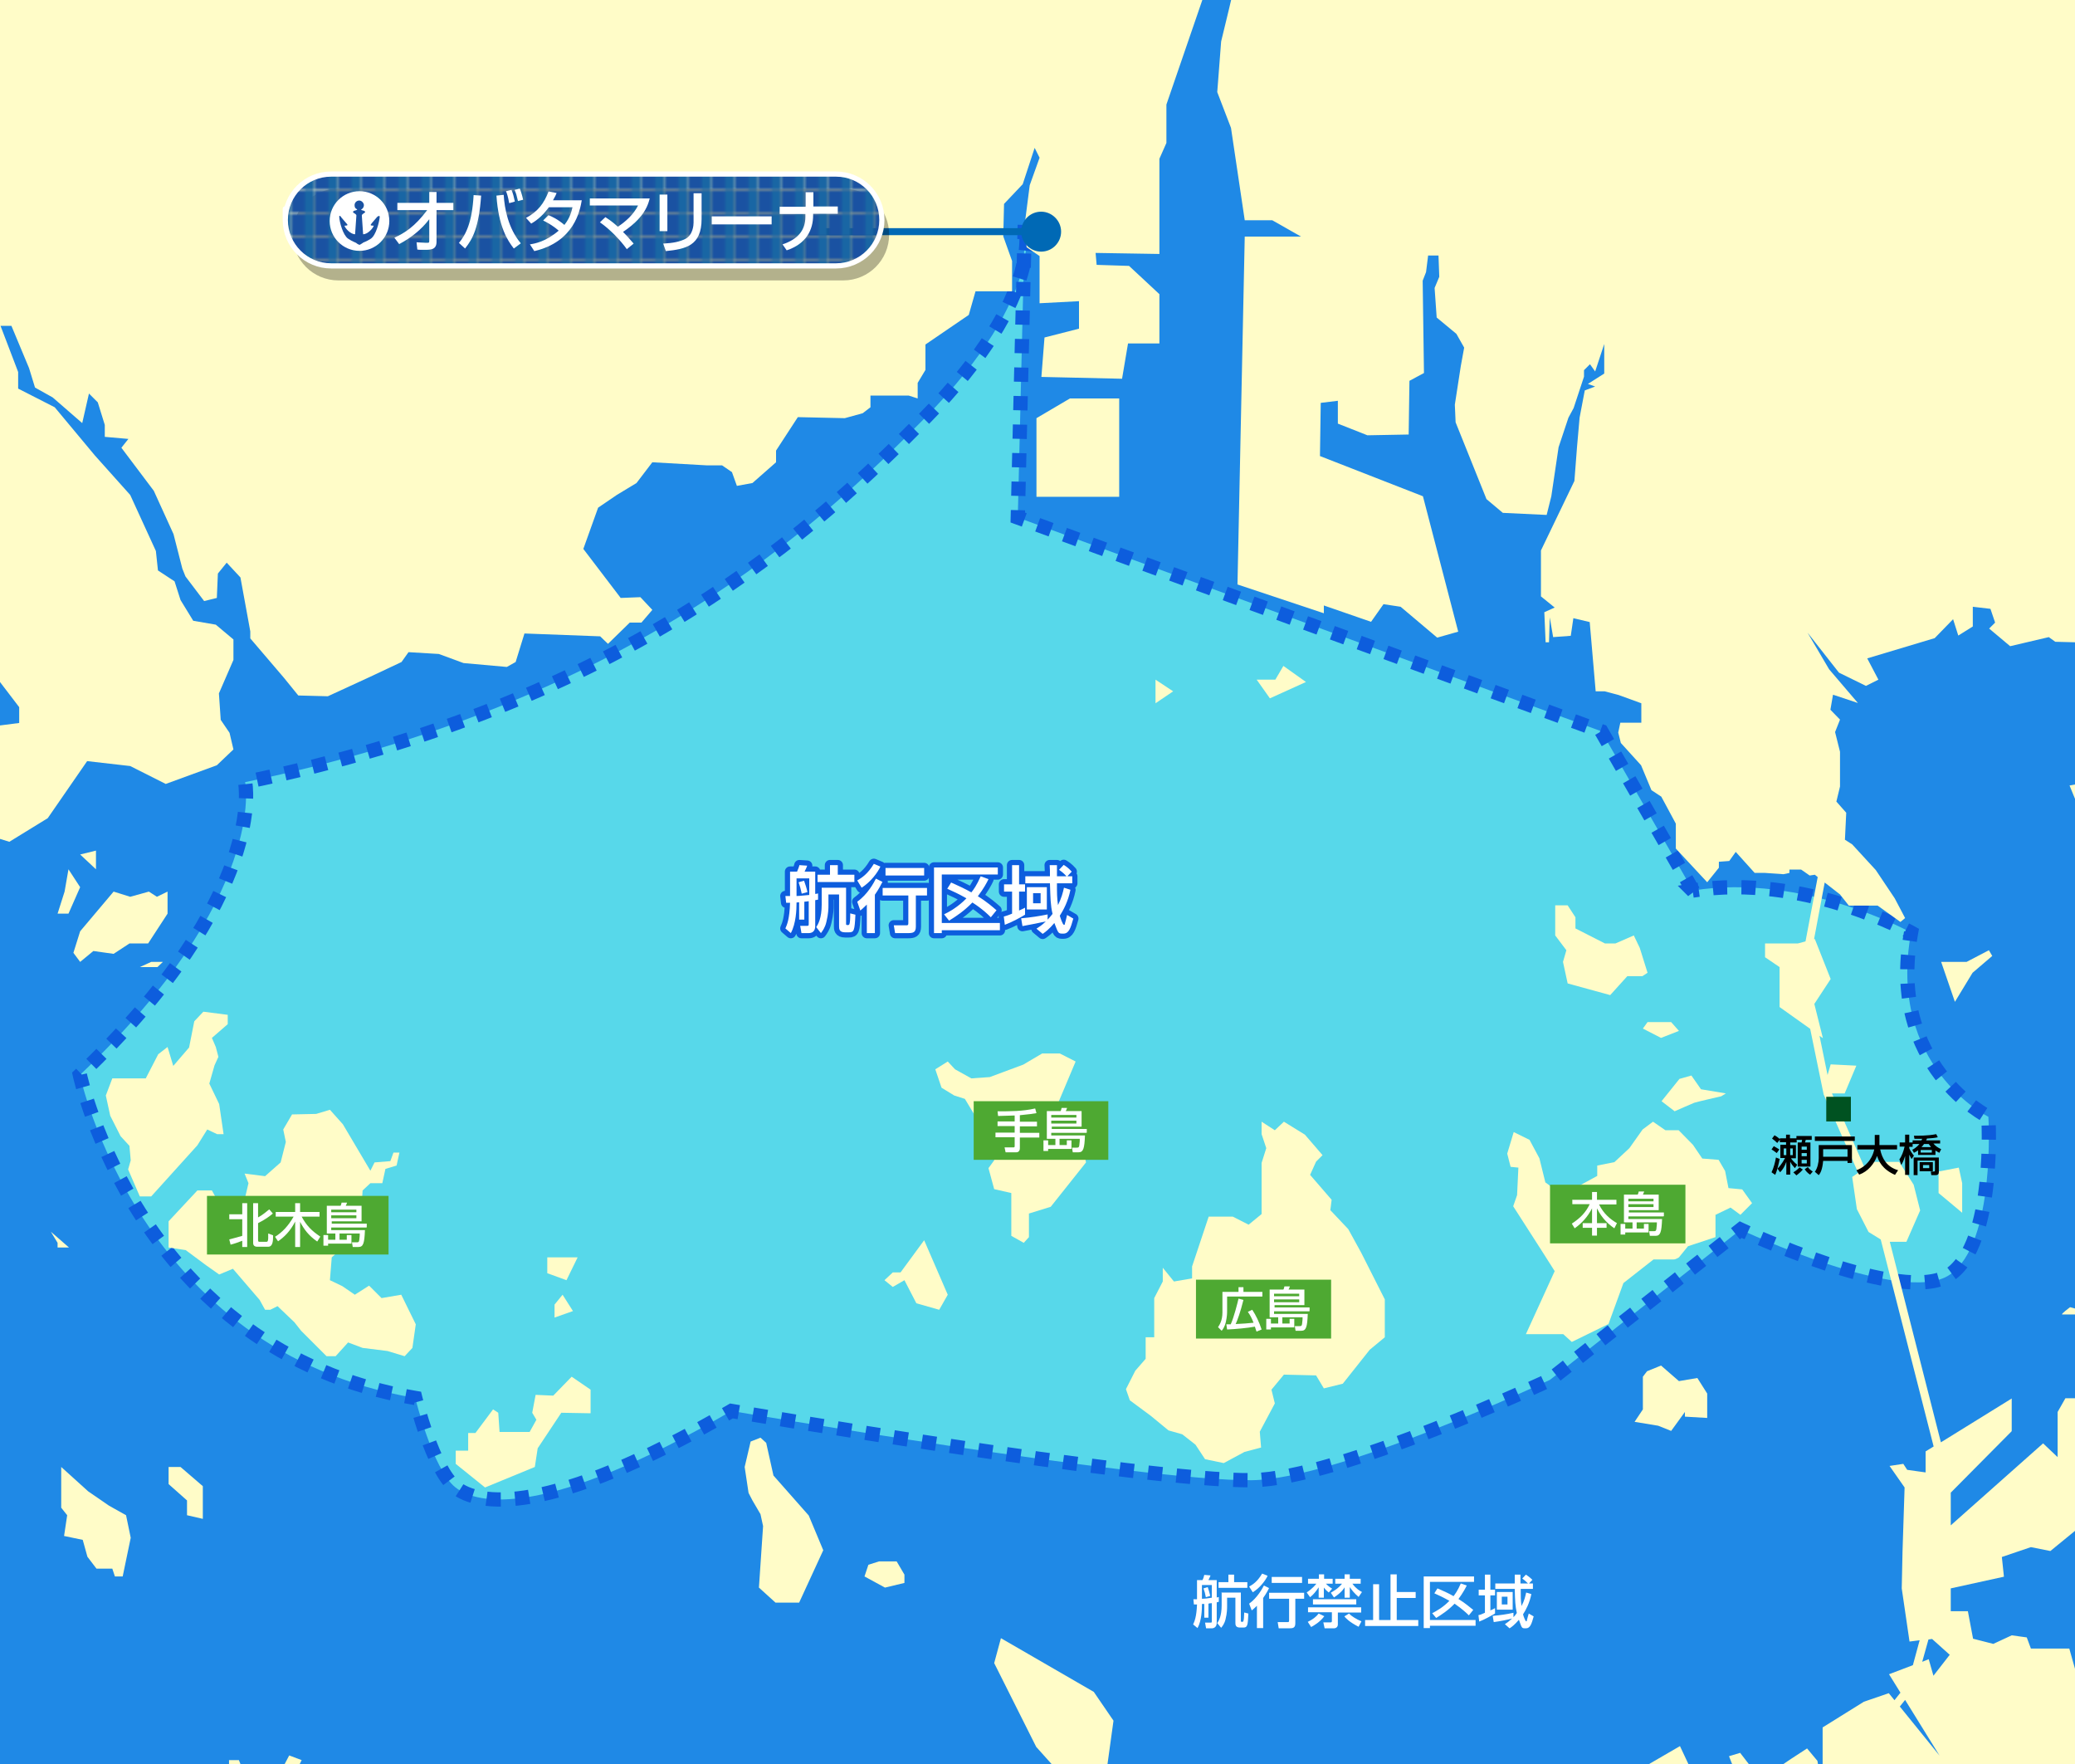 <?xml version="1.0" encoding="UTF-8"?>
<svg xmlns="http://www.w3.org/2000/svg" width="800" height="680" version="1.1" xmlns:xlink="http://www.w3.org/1999/xlink" viewBox="0 0 800 680">
  <defs>
    <style>
      .cls-1 {
        fill: #005221;
      }

      .cls-2 {
        fill: #57d8ea;
        stroke-dasharray: 5.5;
        stroke-width: 5.5px;
      }

      .cls-2, .cls-3 {
        stroke: #0d5ddd;
      }

      .cls-4 {
        fill: #fff;
      }

      .cls-5 {
        fill: #1966a4;
      }

      .cls-6, .cls-7, .cls-3, .cls-8 {
        fill: none;
      }

      .cls-9 {
        isolation: isolate;
      }

      .cls-7 {
        stroke: #fff;
        stroke-width: 2px;
      }

      .cls-7, .cls-3 {
        stroke-linejoin: round;
      }

      .cls-3 {
        stroke-width: 4px;
      }

      .cls-10 {
        fill: #4ea932;
      }

      .cls-11 {
        fill: url(#_新規パターンスウォッチ_1);
      }

      .cls-12 {
        fill: #1f89e6;
      }

      .cls-13 {
        fill: #0069b5;
      }

      .cls-14 {
        fill: #1a52a2;
      }

      .cls-15 {
        mix-blend-mode: multiply;
        opacity: .3;
      }

      .cls-8 {
        stroke: #0069b5;
        stroke-width: 2.7px;
      }

      .cls-16 {
        fill: #fffcc8;
      }

      .cls-17 {
        clip-path: url(#clippath);
      }
    </style>
    <clipPath id="clippath">
      <rect class="cls-6" width="800" height="680"/>
    </clipPath>
    <pattern id="_新規パターンスウォッチ_1" data-name="新規パターンスウォッチ 1" x="0" y="0" width="8.5" height="8.5" patternTransform="translate(166.7 244.7)" patternUnits="userSpaceOnUse" viewBox="0 0 8.5 8.5">
      <g>
        <rect class="cls-6" width="8.5" height="8.5"/>
        <rect class="cls-14" x="0" width="8.5" height="8.5"/>
        <rect class="cls-5" x="4.8" width="3.8" height="8.5"/>
      </g>
    </pattern>
  </defs>
  <!-- Generator: Adobe Illustrator 28.7.9, SVG Export Plug-In . SVG Version: 1.2.0 Build 218)  -->
  <g class="cls-9">
    <g id="size">
      <g class="cls-17">
        <rect class="cls-12" x="-174.8" width="1099.3" height="722.4"/>
        <path class="cls-2" d="M652.8,343.5l-35.4-61.6-225-82.4,2.7-113.3s9,26.7-38.6,75c-40.7,41.4-114.3,109.9-262,140.3,0,0,9.1,43.7-63.7,112.9,0,0,22.5,106.6,129.3,124.5,0,0,6.7,27.4,15.4,34.4s35.4,12.1,106.5-29.4c0,0,158.8,27.2,200.7,26.7,33.6-.4,114.9-38.7,114.9-38.7l73.5-57.9s62.7,29.6,80.6,17.4,14.9-60.9,14.9-60.9c0,0-39.2-19.5-29.8-71,0,0-41.2-23.1-84.2-16.2Z"/>
        <g>
          <path class="cls-4" d="M464.3,618.3c-.1,0-.8,0-.9,0,0,2.2-.1,6.4-1.7,9.3l-1.7-1.4c.5-1.1,1.3-2.8,1.5-7.7-.3,0-.8,0-1.2,0l-.2-2c.9,0,1.1,0,1.4,0v-7.4h2.1c.3-.5.6-1.5.7-2l2.4.2c-.2.5-.3.9-.8,1.8h3.2v6.7c.2,0,.6-.1.8-.2v1.9c-.3,0-.6.1-.8.2v7.9c0,1.6-1.1,2.1-1.9,2.1h-2.2l-.4-2.2h2c.6,0,.6,0,.6-.6v-6.9c-.7,0-1,.1-1.3.2v5.4h-1.6v-5.3ZM467.2,611h-3.8v5.3c1,0,2.6-.2,3.8-.4v-5ZM465.6,611.7c.4,1.1.7,2.3,1,3.5l-1.7.5c-.3-1.5-.4-2-.9-3.4l1.7-.5ZM470.9,613.9h7.5v10.9c0,.2,0,.4.4.4s.5,0,.6-.4c.2-.5.2-1.4.3-3.2l1.6.4c-.2,4.8-.4,5.4-2,5.4h-1.2c-1.8,0-1.8-1.1-1.8-1.9v-9.6h-3.2v3.3c0,.8,0,2.6-.6,5-.4,1.7-1.2,2.7-1.7,3.3l-1.5-1.8c.6-.9,1.7-2.7,1.7-6.9v-5.1ZM473.5,607h2.3v2.9h5.1v2.2h-11.1v-2.2h3.8v-2.9Z"/>
          <path class="cls-4" d="M488.7,607.5c-.8,1.7-2.9,4.6-5.7,6.3l-1.4-2.2c1.3-.7,3.2-1.9,5-5l2,.8ZM489.3,612.1c-.4.9-1.1,2.2-2.3,3.9v11.6h-2.4v-8.6c-.9.9-1.4,1.3-2,1.8l-1-2.6c3.2-2.3,5.1-5.9,5.7-7l2,1ZM502.8,614v2.3h-3.4v9.4c0,1.8-.8,2-2.4,2h-4l-.4-2.4h3.7c.5,0,.7,0,.7-.6v-8.4h-7.7v-2.3h13.5ZM502,607.9v2.3h-11.7v-2.3h11.7Z"/>
          <path class="cls-4" d="M503.9,613.8c2.2-1.5,3.3-2.9,3.6-3.3h-3.2v-1.9h4.2v-1.7h2v1.7h3.3v1.9h-2.6c1.1,1.1,1.7,1.5,2.4,1.9l-1.3,1.5c-.4-.3-1.1-.9-1.9-1.9v3.9h-2v-4c-1,1.5-2,2.8-3.3,3.8l-1.3-1.8ZM524.8,619.7v1.9h-9v4.6c0,1-.7,1.5-1.6,1.5h-3.5l-.5-2.3h2.8c.2,0,.5,0,.5-.5v-3.4h-9.2v-1.9h20.5ZM510.6,623c-1.7,2.3-4,3.6-5.1,4.2l-1.3-2c1.9-.9,3.2-1.9,4.2-3.2l2.1,1ZM522.9,616.5v2h-16.7v-2h16.7ZM513.2,613.9c.8-.5,2.6-1.4,4.2-3.4h-2.6v-1.9h3.6v-1.7h2v1.7h4.2v1.9h-3.2c1.5,2,2.8,2.7,3.7,3.2l-1.3,1.9c-1.8-1.5-2.8-2.9-3.4-3.8v4.1h-2v-4c-.3.6-1.5,2.2-4.1,3.9l-1.2-1.8ZM523.8,627.1c-3.7-1.9-4.9-3.3-5.5-4l1.8-1.1c.8.9,2.8,2.2,4.8,3l-1.1,2.1Z"/>
          <path class="cls-4" d="M538.5,607v6.7h7.3v2.3h-7.3v8.5h8.3v2.3h-20.5v-2.3h3.1v-13.8h2.3v13.8h4.4v-17.6h2.4Z"/>
          <path class="cls-4" d="M548.9,607.7h19.4v2.1h-17v14.7h17.6v2.2h-17.6v.9h-2.4v-19.9ZM552.1,621.9c1.6-.8,4.3-2.3,6.7-4.8-2.3-1.3-4.2-2.2-5.8-2.9l1.2-1.9c1.8.8,4.2,1.8,6.2,3,.6-.8,1.6-2.1,2.8-4.9l2.3.8c-.5,1-1.5,2.9-3.2,5.2,2.8,1.7,4.5,3.3,5.7,4.2l-1.7,2.1c-1-1-2.5-2.4-5.5-4.5-2.5,2.6-5,4.2-7.1,5.5l-1.5-1.8Z"/>
          <path class="cls-4" d="M570.1,622.6c.5-.1.9-.2,2.4-.9v-6.7h-2.4v-2.2h2.4v-5.8h2.1v5.8h1.8v2.2h-1.8v5.8c1.1-.5,1.2-.5,1.8-.9v2.1c-1.2.7-4,2.3-6.1,3.1l-.3-2.5ZM583.5,623.4c.3-.3.7-.7,1.3-1.6-.6-2.7-.7-4.7-.8-9.3h-7.5v-2.1h7.5c0-1.1,0-2.8,0-3.4h2.2c0,.2,0,2.2,0,3.4h2.9c-1.1-1.1-1.8-1.6-2.2-1.9l1.4-1.5c.4.3,1.3.8,2.5,2l-1.3,1.4h1.5v2.1h-4.7c0,3.1,0,4.3.3,6.6,1.1-2,1.5-3.8,1.8-5.2l2,.6c-.7,3.5-2.1,6.1-3.2,7.8.1.6.9,2.7,1.2,2.7s.3-.3.3-.5c.1-.3.5-2,.7-2.5l1.9,1.1c-.8,2.8-1.3,4.6-3,4.6s-1.5,0-2.7-3.3c-1.6,1.9-2.8,2.8-3.6,3.3l-1.8-1.6c.8-.5,1.6-1.1,2.8-2.2-1.3.4-4.8,1.1-7.1,1.4l-.4-2.4c3.2-.3,5.3-.6,8-1.2v1.6ZM583.2,613.7v6.8h-6.1v-6.8h6.1ZM579,615.5v3h2.2v-3h-2.2Z"/>
        </g>
        <g>
          <g>
            <path class="cls-3" d="M308.3,347.8c-.2,0-1,.1-1.2.1,0,2.8-.2,8.1-2.2,11.8l-2.1-1.8c.6-1.4,1.6-3.5,1.8-9.9-.3,0-1,0-1.5,0l-.3-2.6c1.2,0,1.3,0,1.8,0v-9.4h2.7c.3-.7.8-1.9.9-2.5l3,.2c-.2.6-.4,1.1-1,2.3h4.1v8.6c.3,0,.8-.1,1.1-.2v2.4c-.3,0-.8.2-1.1.2v10c0,2.1-1.3,2.7-2.5,2.7h-2.8l-.5-2.8h2.5c.7,0,.8,0,.8-.8v-8.7c-.9.1-1.3.2-1.7.2v6.9h-2v-6.7ZM312,338.6h-4.9v6.8c1.3,0,3.3-.3,4.9-.4v-6.4ZM310,339.5c.5,1.4,1,2.9,1.3,4.4l-2.2.6c-.4-1.9-.6-2.5-1.2-4.4l2.1-.6ZM316.7,342.2h9.5v13.9c0,.3,0,.5.5.5s.6,0,.8-.4c.2-.6.3-1.7.3-4.1l2,.5c-.3,6.1-.5,6.8-2.5,6.8h-1.5c-2.3,0-2.3-1.4-2.3-2.4v-12.2h-4.1v4.2c0,1,0,3.2-.8,6.4-.5,2.2-1.5,3.5-2.1,4.3l-1.8-2.3c.7-1.1,2.1-3.4,2.1-8.7v-6.5ZM320.1,333.5h2.9v3.7h6.4v2.8h-14.2v-2.8h4.8v-3.7Z"/>
            <path class="cls-3" d="M339.4,334.1c-1,2.2-3.6,5.8-7.2,8.1l-1.7-2.8c1.7-1,4-2.4,6.4-6.4l2.6,1.1ZM340.2,340c-.6,1.1-1.4,2.8-2.9,4.9v14.8h-3.1v-11c-1.1,1.1-1.8,1.7-2.5,2.3l-1.2-3.4c4.1-2.9,6.5-7.5,7.2-8.9l2.6,1.3ZM357.4,342.3v2.9h-4.3v12c0,2.2-1,2.5-3,2.5h-5l-.5-3h4.7c.6,0,.9,0,.9-.8v-10.7h-9.9v-2.9h17.2ZM356.3,334.6v2.9h-14.9v-2.9h14.9Z"/>
            <path class="cls-3" d="M360.1,334.4h24.6v2.7h-21.6v18.7h22.4v2.8h-22.4v1.1h-3v-25.3ZM364.1,352.4c2.1-1,5.4-2.9,8.5-6.1-2.9-1.7-5.4-2.8-7.4-3.7l1.5-2.4c2.3,1,5.3,2.4,7.8,3.8.8-1,2-2.6,3.6-6.2l3,1.1c-.6,1.3-1.9,3.7-4.1,6.6,3.6,2.2,5.8,4.2,7.2,5.4l-2.2,2.7c-1.3-1.3-3.1-3.1-7.1-5.7-3.2,3.3-6.4,5.4-9,7l-1.9-2.4Z"/>
            <path class="cls-3" d="M387.1,353.3c.6-.2,1.2-.3,3.1-1.1v-8.5h-3.1v-2.8h3.1v-7.4h2.7v7.4h2.3v2.8h-2.3v7.3c1.4-.6,1.5-.7,2.3-1.1v2.7c-1.6,1-5.1,2.9-7.8,3.9l-.4-3.2ZM404.1,354.3c.4-.4.8-.9,1.7-2-.8-3.4-.8-6-1-11.8h-9.5v-2.7h9.5c0-1.4,0-3.5-.1-4.3h2.8c0,.3,0,2.8,0,4.3h3.7c-1.4-1.5-2.2-2-2.9-2.5l1.8-1.9c.6.4,1.7,1,3.1,2.6l-1.7,1.8h1.9v2.7h-5.9c0,3.9,0,5.5.4,8.4,1.3-2.6,1.9-4.8,2.3-6.7l2.5.8c-.9,4.5-2.7,7.8-4.1,10,.2.7,1.1,3.5,1.6,3.5s.3-.4.4-.6c.1-.4.7-2.5.8-3.2l2.4,1.4c-1,3.6-1.7,5.8-3.8,5.8s-1.9,0-3.5-4.1c-2,2.4-3.5,3.5-4.5,4.2l-2.4-2c1-.7,2.1-1.3,3.6-2.8-1.7.4-6.2,1.3-9,1.8l-.5-3c4.1-.4,6.7-.8,10.2-1.5v2ZM403.6,342v8.6h-7.7v-8.6h7.7ZM398.3,344.3v3.9h2.9v-3.9h-2.9Z"/>
          </g>
          <g>
            <path class="cls-4" d="M308.3,347.8c-.2,0-1,.1-1.2.1,0,2.8-.2,8.1-2.2,11.8l-2.1-1.8c.6-1.4,1.6-3.5,1.8-9.9-.3,0-1,0-1.5,0l-.3-2.6c1.2,0,1.3,0,1.8,0v-9.4h2.7c.3-.7.8-1.9.9-2.5l3,.2c-.2.6-.4,1.1-1,2.3h4.1v8.6c.3,0,.8-.1,1.1-.2v2.4c-.3,0-.8.2-1.1.2v10c0,2.1-1.3,2.7-2.5,2.7h-2.8l-.5-2.8h2.5c.7,0,.8,0,.8-.8v-8.7c-.9.1-1.3.2-1.7.2v6.9h-2v-6.7ZM312,338.6h-4.9v6.8c1.3,0,3.3-.3,4.9-.4v-6.4ZM310,339.5c.5,1.4,1,2.9,1.3,4.4l-2.2.6c-.4-1.9-.6-2.5-1.2-4.4l2.1-.6ZM316.7,342.2h9.5v13.9c0,.3,0,.5.5.5s.6,0,.8-.4c.2-.6.3-1.7.3-4.1l2,.5c-.3,6.1-.5,6.8-2.5,6.8h-1.5c-2.3,0-2.3-1.4-2.3-2.4v-12.2h-4.1v4.2c0,1,0,3.2-.8,6.4-.5,2.2-1.5,3.5-2.1,4.3l-1.8-2.3c.7-1.1,2.1-3.4,2.1-8.7v-6.5ZM320.1,333.5h2.9v3.7h6.4v2.8h-14.2v-2.8h4.8v-3.7Z"/>
            <path class="cls-4" d="M339.4,334.1c-1,2.2-3.6,5.8-7.2,8.1l-1.7-2.8c1.7-1,4-2.4,6.4-6.4l2.6,1.1ZM340.2,340c-.6,1.1-1.4,2.8-2.9,4.9v14.8h-3.1v-11c-1.1,1.1-1.8,1.7-2.5,2.3l-1.2-3.4c4.1-2.9,6.5-7.5,7.2-8.9l2.6,1.3ZM357.4,342.3v2.9h-4.3v12c0,2.2-1,2.5-3,2.5h-5l-.5-3h4.7c.6,0,.9,0,.9-.8v-10.7h-9.9v-2.9h17.2ZM356.3,334.6v2.9h-14.9v-2.9h14.9Z"/>
            <path class="cls-4" d="M360.1,334.4h24.6v2.7h-21.6v18.7h22.4v2.8h-22.4v1.1h-3v-25.3ZM364.1,352.4c2.1-1,5.4-2.9,8.5-6.1-2.9-1.7-5.4-2.8-7.4-3.7l1.5-2.4c2.3,1,5.3,2.4,7.8,3.8.8-1,2-2.6,3.6-6.2l3,1.1c-.6,1.3-1.9,3.7-4.1,6.6,3.6,2.2,5.8,4.2,7.2,5.4l-2.2,2.7c-1.3-1.3-3.1-3.1-7.1-5.7-3.2,3.3-6.4,5.4-9,7l-1.9-2.4Z"/>
            <path class="cls-4" d="M387.1,353.3c.6-.2,1.2-.3,3.1-1.1v-8.5h-3.1v-2.8h3.1v-7.4h2.7v7.4h2.3v2.8h-2.3v7.3c1.4-.6,1.5-.7,2.3-1.1v2.7c-1.6,1-5.1,2.9-7.8,3.9l-.4-3.2ZM404.1,354.3c.4-.4.8-.9,1.7-2-.8-3.4-.8-6-1-11.8h-9.5v-2.7h9.5c0-1.4,0-3.5-.1-4.3h2.8c0,.3,0,2.8,0,4.3h3.7c-1.4-1.5-2.2-2-2.9-2.5l1.8-1.9c.6.4,1.7,1,3.1,2.6l-1.7,1.8h1.9v2.7h-5.9c0,3.9,0,5.5.4,8.4,1.3-2.6,1.9-4.8,2.3-6.7l2.5.8c-.9,4.5-2.7,7.8-4.1,10,.2.7,1.1,3.5,1.6,3.5s.3-.4.4-.6c.1-.4.7-2.5.8-3.2l2.4,1.4c-1,3.6-1.7,5.8-3.8,5.8s-1.9,0-3.5-4.1c-2,2.4-3.5,3.5-4.5,4.2l-2.4-2c1-.7,2.1-1.3,3.6-2.8-1.7.4-6.2,1.3-9,1.8l-.5-3c4.1-.4,6.7-.8,10.2-1.5v2ZM403.6,342v8.6h-7.7v-8.6h7.7ZM398.3,344.3v3.9h2.9v-3.9h-2.9Z"/>
          </g>
        </g>
        <polygon class="cls-16" points="447 132.4 447 113.4 435.3 102.5 422.8 102.1 422.4 97.5 447 97.9 447 61.2 449.7 55.1 449.7 51.7 449.7 46.8 449.7 40.3 465.2 -4.8 472 -20.3 487.9 -48.4 -187 -48.4 -185.1 319.2 -119.9 370.8 -102.5 332.9 -114.6 328.3 -114.6 319.2 -167.6 284.4 -173.7 270.7 -165.4 242.7 -172.2 224.5 -179.8 220.7 -173.7 216.9 -162.3 223 -157 230.5 -157 276 -97.2 310.9 -91.9 308.6 -91.9 231.3 -95.6 216.9 -91.9 203.3 -89.6 213.5 -82.4 224.9 -69.1 226.4 -69.1 243.8 -65 245.7 -65 272.2 -50.6 272.6 -42.2 279.4 -3.9 257.8 7.4 272.6 7.4 278.7 -4.3 280.2 -10.4 287 -14.2 291.2 -20.6 291.2 -29.3 307.1 -27.4 321.9 -18.3 317.7 3.6 324.5 18.4 315.4 33.6 293.4 50.2 295.3 63.9 302.2 83.6 295 90 288.9 88.5 282.5 85.1 277.5 84.4 267.3 90 254.4 90 246.5 83.2 240.8 74.5 239.3 69.6 231.3 67.3 224.1 60.9 219.9 60.1 212.4 50.2 190.8 36.6 175.6 21.1 157 7 149.8 7 143.4 .2 125.6 4.4 125.6 11.2 141.9 13.5 149.4 20.3 153.2 31.7 163.1 34.3 151.7 37.7 155.1 40.4 163.8 40.4 168.4 49.5 169.2 46.8 172.6 59.3 189.2 66.9 205.9 70.3 219.2 71.5 222.2 78.7 231.7 83.6 230.5 84 221.1 87.4 216.9 92.7 222.6 96.5 243.4 96.5 246.1 109.4 261.2 115 268.1 126.4 268.4 142.7 260.9 154.8 255.2 157.5 251.4 169.2 252.1 178.7 255.6 195.4 257.1 198.8 255.2 202.2 244.2 231.4 245.3 234.4 248.2 242.8 240 247.3 240 251.5 235.1 246.9 230.2 239.3 230.5 224.9 211.6 230.6 195.7 237.8 190.8 245.4 186.2 251.5 178.2 272.7 179.4 278.4 179.4 282.2 182 284.1 187.3 290.1 186.2 299.2 178.2 299.2 173.7 307.6 160.8 325.7 161.2 332.6 159.3 335.6 157 335.6 152.5 350.4 152.5 353.8 153.6 353.8 147.6 356.8 142.6 356.8 132.8 373.5 121.4 376.1 112.3 390.2 112.3 390.2 100.6 386.8 91.1 387.1 78.6 394.3 71 398.9 57 400.8 60.8 397 71.4 395.1 86.2 395.8 95.3 400.8 98.7 400.8 116.9 416 116.1 416 126.7 402.7 130.1 401.5 145.3 432.6 146 434.9 132.4 447 132.4"/>
        <polygon class="cls-16" points="399.6 161.2 399.6 191.5 431.5 191.5 431.5 153.6 412.5 153.6 399.6 161.2"/>
        <polygon class="cls-16" points="445.5 271.1 452.3 266.5 445.5 262 445.5 271.1"/>
        <polygon class="cls-16" points="503.5 262.9 494.8 256.7 491.7 262 484.5 262 489.6 269.2 503.5 262.9"/>
        <polygon class="cls-16" points="24.9 343.7 22.2 352.2 26.4 352.2 30.9 342 26.4 335.1 24.9 343.7"/>
        <polygon class="cls-16" points="30.9 329.4 37 335.1 37 327.9 30.9 329.4"/>
        <polygon class="cls-16" points="28.3 367.3 30.9 370.8 36 366.6 43.8 367.7 49.9 363.7 57.1 363.7 64.6 352.2 64.6 343.7 60.5 345.7 57.4 343.7 50.2 345.7 43.8 343.7 30.9 359 28.3 367.3"/>
        <polygon class="cls-16" points="-75.2 590.2 -84.3 589 -102.8 567.8 -113.5 565.5 -115.7 573.5 -123.7 573.5 -127.9 582.2 -120.7 596.6 -113.5 600.4 -106.6 598.1 -93.4 602.7 -86.2 602.7 -83.5 597.4 -74.4 595.8 -71 598.9 -72.9 592.1 -75.2 590.2"/>
        <polygon class="cls-16" points="-45.1 657.2 -49.4 657.2 -55.5 662.8 -63.3 660.8 -60 666.1 -56 671.4 -56 675.7 -50.2 668.2 -45.1 668.2 -35.5 674.4 -35.5 663.8 -41.6 659 -45.1 657.2"/>
        <polygon class="cls-16" points="42 580.4 34 574.9 23.6 565.5 23.6 581.2 25.9 584.1 24.7 592.1 31.9 593.6 33.7 600.1 37.2 604.7 43.3 604.7 44.3 607.7 47.3 607.7 50.4 592.8 48.6 584.1 42 580.4"/>
        <polygon class="cls-16" points="65 565.5 65 572.1 72.1 578.4 72.1 584.1 78.2 585.5 78.2 572.9 69.6 565.5 65 565.5"/>
        <polygon class="cls-16" points="108.7 682 93.3 681.5 92.1 678.5 88.3 678.5 88.3 687.6 87 694.1 92.1 700.4 103.4 705 110.8 698.4 110.8 689.6 116.3 678.5 111.5 676.7 108.7 682"/>
        <polygon class="cls-16" points="213.3 538 206.5 537.7 205.2 544.6 206.8 547.3 204.2 552 192.6 552 192.1 544.6 190.1 543.3 183.3 552.4 180.5 552.4 180.5 559.2 175.7 559.2 175.7 564.3 187 573.4 206.2 565.5 207.3 558.3 216.4 544.6 227.7 544.8 227.7 535.7 220.4 530.7 213.3 538"/>
        <polygon class="cls-16" points="211 484.7 211 490.8 218.4 493.5 222.7 484.7 211 484.7"/>
        <polygon class="cls-16" points="213.8 502.9 213.8 507.9 220.9 505.4 216.9 499.1 213.8 502.9"/>
        <polygon class="cls-16" points="298.2 568.8 295.4 556.2 293.2 554.2 289.4 555.7 287.1 565.5 288.6 575.5 290.1 578.4 293.2 583.7 294.2 588.3 292.6 612 299 617.8 308.1 617.8 317.4 597.6 311.8 584.2 298.2 568.8"/>
        <polygon class="cls-16" points="338.9 601.9 334.8 603.2 333.3 607.7 341.2 612 348.7 610.2 348.7 607 345.7 601.9 338.9 601.9"/>
        <polygon class="cls-16" points="347.2 490.5 344.2 490.5 341 493.5 344.2 496.1 348.7 493.5 353.3 502.4 362.1 504.9 365.4 499.1 356.3 478.1 347.2 490.5"/>
        <polygon class="cls-16" points="383.3 458.4 389.9 459.9 389.9 476.4 394.7 479.1 396.7 476.9 396.7 467.8 405.1 465.2 418.7 448.1 416 433.7 405.8 436.2 406.1 429.6 414.7 409.2 408.6 406.1 401.8 406.1 394.5 410.4 381.6 415.2 374.5 415.7 368.2 412.2 365.4 409.2 360.6 412.2 363 419.3 367.9 422.3 372 423.6 378.8 434.9 382.1 434.9 383.3 447.3 381.1 450.3 383.3 458.4"/>
        <polygon class="cls-16" points="60.7 372.8 62.8 370.8 58.3 370.8 53.9 372.8 60.7 372.8"/>
        <polygon class="cls-16" points="79.9 435.4 83.7 437.2 86.2 437.2 84.5 425.6 80.7 417.7 82.7 410.7 84.2 407.4 83.2 403.6 81.7 400.1 87.8 394.8 87.8 391.2 78.4 390 74.9 393.7 72.9 403.8 66.8 410.9 64.6 403.6 61 406.4 56.2 415.7 43.3 415.7 40.8 422.3 42.5 430.1 46.5 438 49.9 441.7 50.4 447.3 49.4 450.8 53.9 461.2 58.3 461.2 76.1 441.5 79.9 435.4"/>
        <polygon class="cls-16" points="26.6 480.9 19.6 474.8 22.2 479.1 22.2 480.9 26.6 480.9"/>
        <polygon class="cls-16" points="147.1 500.4 142.3 495.6 136.8 499.1 132 495.8 127.2 493.5 127.9 484.7 135.5 477.9 135.5 472.8 139.3 466.8 139.8 458.9 142.8 456.1 147.4 456.1 148.6 450.6 152.9 449.3 154 444.3 151.7 444.3 150.5 447.6 144.4 448.1 142.8 451.3 132.2 433.4 127.2 427.8 121.9 429.4 112.6 429.6 109.2 435.4 110.2 440.2 108.2 448.1 102.2 453.4 94.3 452.4 95.8 456.1 94.6 461.2 87.8 463.2 84.5 464 81.7 458.9 76.1 458.9 65 470.8 65 480.9 71.6 481.9 79.4 487.7 84.5 491.3 89.8 489.1 100.1 501.1 102.2 504.9 104.2 504.9 107 503.5 113.5 509.7 116.1 513 125.9 522.8 129.4 522.8 134.2 517.5 139.8 519.6 149.4 520.8 156 522.8 159 519.6 160.3 510.5 154.7 499.1 147.1 500.4"/>
        <polygon class="cls-16" points="519.8 473.8 512.9 466.5 513.4 462.5 505.1 452.9 507.4 447.8 509.9 445.3 503.1 437.4 495 432.4 491.5 435.7 486.4 432.4 486.4 437.2 488.2 442.6 486.4 448.3 486.4 468 481.4 472.1 475.3 469 466 469 459.6 488.2 459.6 492.8 452.6 494 448.3 488.7 448.3 494 445 500.4 445 512.7 445 515.5 441.7 515.5 441.7 523.8 437.7 528.4 434.1 535.5 435.6 539.8 443.7 545.8 450.5 551.4 455.8 552.9 460.9 556.9 464.6 562.5 471.8 564 479.8 559.7 486.2 558 485.7 551.9 491.5 541 490.2 535.7 495 529.9 507.4 530.2 510.4 535.2 517.7 533.4 528.1 520.3 533.9 515.5 533.9 500.9 524.8 482.9 519.8 473.8"/>
        <polygon class="cls-16" points="604.4 349 599.6 349 599.6 360.6 603.9 366.3 602.6 370.8 604.4 379.1 620.8 383.6 627.4 376.3 633.2 376.3 635.2 375 632.2 365.4 629.9 360.6 622.8 363.7 618.8 363.7 607.4 357.9 607.4 353.6 604.4 349"/>
        <polygon class="cls-16" points="635.2 394 633.4 396.5 640.4 400.1 647.3 397.4 644.3 394 635.2 394"/>
        <path class="cls-16" d="M645.6,428.4s6.8-3,7.6-3.3c.8-.3,10.4-2.5,10.4-2.5l1.8-1.1-9.6-1.6-3.7-5.3-4.6,1.3-6.9,8.6,5.2,4Z"/>
        <path class="cls-16" d="M620.1,510.5l5.8-15.9,11.6-9.1h7.8c.8,0,2-.8,2-.8l3.5-4.3,10.6-3.5v-8.6l5.8-2.8,3.8,2.8,4.5-4.5-3.8-5.3-5.3-.5-1.3-6.6-2.5-4.3-6.3-.5-3.6-5.3-5.5-5.6h-5.1l-4.8-3.3-4,3-5.1,7.2-5.8,5.4-6.6,1.3v4l-13.4,7.3-6.6-4.8-2.3-9.3-3.8-7.1-6.1-3-2.5,8.3,1.3,5.1,3,.3-.5,10.6-1.5,4.3,10.4,16.2,5.6,8.8-11.1,24.3h14.4l3.3,3,13.9-6.8Z"/>
        <polygon class="cls-16" points="658.2 546.6 658.2 537.2 654.4 531.2 647.3 532.4 640.4 526.4 635 528.6 633.4 530.7 633.4 543.3 630.2 548.1 639.3 549.6 644.3 551.6 649.6 544.3 649.6 546.1 658.2 546.6"/>
        <polygon class="cls-16" points="747.4 459.9 756.5 467.5 756.5 456.1 755.2 450.1 747.4 451.6 747.4 459.9"/>
        <polygon class="cls-16" points="768.1 368.5 766.8 366.3 758.2 370.8 748.4 370.8 753.7 386.2 760.5 375 768.1 368.5"/>
        <polygon class="cls-16" points="807 304.8 805.2 301.5 797.9 302.8 801.7 312.1 807 304.8"/>
        <path class="cls-16" d="M795.1,506.7h7.3l4.8,4.8v-5.1l-9.1-2.5s-3.8,2.8-3,2.8Z"/>
        <path class="cls-16" d="M814.3,254.3l10.1-2.5,5.6,1.3,3,2.3,3.3.3,26.8,27.3,18.2-1.8,12.1,1.5,15.7,1.3,7.3,7.1,12.6,5.8V-59l-430,10.6-11.1,32.8-11.6,8.6-2.5,10.6-3,12.4-1.5,19.5,5.3,13.8,5.3,35.6h10.6l11.1,6.3h-21.7l-2.8,134.1,33.3,11.1v-3l18.2,6.3,4.8-6.8,6.6,1,14.1,11.9,8.1-2.3-13.6-52.2-39.7-15.5.3-20.5,6.6-.8v8.8l11.4,4.5,15.9-.3.3-20.7,5.6-3-.5-35.6,1.3-3.3.8-6.4h4l.3,8.2-1.8,4.3.8,11.4,7.6,6.3,3,5.3-1.3,7.1-2.3,14.9.3,6.8,11.9,29.6,6.3,5.3,16.9.8,1.8-7.2,2.8-18.9,3.8-11.4,2-3.7,4-12.1v-2.5l2.3-2.3,2,2.8,3.5-10.6v11.4l-6.3,4,2.8,1-4,1.5-2,10.5-1,11.4-1,13-12.9,26.8v17.7l5.3,4.3-4,1.8.5,11.6h1.3l.3-9.6,1.3,7.6,6.8-.5,1-6.8,6.3,1.5,2.3,26.7h3.5l5.3,1.4,8.8,3.2v7.5h-8.1l-.8,3.8,1,4,7.8,8.6,4,9.6,3.8,2.5,5.6,10.4v9.6l12.1,13,4.5-5.6v-2.3l4-.3,2.5-3.5,7.3,8.1h4l7.1.5,2.3-.5v-1.3h4.5l3.3,2.3,2-.3,1.1.9-4.7,24.8-3,.8h-12.6v5.3l5.6,3.8v15.4l11.8,8.4,5.2,25.3,13.3,30.2-2.3,1.6,1.8,12.4,4.5,8.8,4.7,2.9,20.4,79.8-3.1,1.9v8.1l-7.1-1-1.5-2.3-5.3.8,5.8,8.3-.8,24.8-.3,14.1,3,20.5,3.9-.5-2.6,9.6-9.2,3.5,4.4,7.1-2.3,2.9-2.2-2.7-9.6,3.3-15.9,9.9v25l-2-12.1-4-4.8s-12.6,8.1-11.9,8.1,13.6,25.5,13.6,25.5l.3,10.6-2.5-5.1-.5-5.3-24.8-32.1-4.3,1.3,2.3,5.8,13.1,20.2-5.3-3.8-4.8,2.8-.8,8.3,2.3,2.8-2.5,4-6.3-1.3-5.3-7.1,3.8-2.8-15.4-32.8-21.7,12.6,1.5,3,5.1,1.5,2.8,1.5,3.3,7.9,7.3-2.8,2.3,2.8,4.3-1.8-.5,2.8-20,10.1,8.6,16.2s-6.6,3.6-6.6,1-8.1-16.9-8.1-16.9l-12.1,6.8-2.5-4,7.8-5.1h5.8l-7.6-17-14.4,9.1,18.2,35.4,304.7-5.6v-243.8l-12.4,5.8-7.8-2-1.5-6.3-4.5-5.8h-6.1l-9.3,6.8-6.1,12.6,9.9,30.1-3,10.9,6.8,12.6,12.9,14.9,1,15.7-12.4,5.8,11.1-8.3-1.5-10.9-3.8-1.5-6.3-10.4-8.6,4.3,7.1,8.6v3.5l-8.3-8.3-15.7,16.4,2.3,8.8-3.3,1.3-8.8-9.3-11.9,9.9,4.5,11.4-8.3-8.1-6.6,6.1,14.7,22.5,17.2,9.1,8.6-.3,6.6,5.8,10.6,23.2-1.5,2-13.4-26.3-10.1-1.5-19.2-9.6-18.2-19.7-8.6,8.6,8.6,11.9-2.3,4.3-7.8-12.6-8.6-.3v12.4l-4.5-4-6.1,5.6,1.3,15.4h-1.3l-3.5-12.4h-14.8l-1.6-4.3-5.8-.8-7.1,3.3-7.8-2-2-10.6h-6.6v-8.8l20.5-4.5-.8-7.6,11.2-3.8,7.5,1.5,12.1-9.9,11.4-10.1v-19.2l-2.3-13.1-9.1-6.6h-6.3l-3,5.3v17.4l-5.6-5.3-35.6,31.6v-12.6l23.5-23.7v-12.6l-27.3,16.9-19.7-77.3h6.4l5.3-12.1-2.5-9.9-5.6-8.8h-9.6l-3.6,2.5-12.7-28.9h4.9l4.5-10.7-9.9-.5-1.2,4.1-3.1-15.1,1.3.9-3.3-13.2,6.3-9.6-6.1-15.4h-.3c0,0,4.1-21.8,4.1-21.8l5.9,4.6,3.4,4.3h11.1l8.8,6.3,1.8-1.5-4-7.6-7.3-10.9-9.1-9.9-2.8-1.8.5-10.4-3.8-4.3,1.4-5.8v-13.4l-1.9-7.6,1.9-4.8-3.7-3.8,1-5.8,9.6,3.2-11.1-13-8.3-14.1,12.1,15.4,10.4,5.1,4.8-2.4-4.3-8.2,26-7.8,7.1-7.3,2,6.3,5.6-3.5v-7.6l6.8.8,1.8,5.3-2.3,2.3,8.1,6.8,14.9-3.5,2.5,1.8,19.7.5,2.3,6.6ZM732.5,657.8l2-2.5,13.3,21.5-15.3-18.9ZM745.4,645.9l-1.8-6.3-2.5,1,2.4-8.6,1.4-.2,6.8,6.1-6.3,8.1Z"/>
        <polygon class="cls-16" points="385.9 631.5 383.3 641.1 399.5 673.4 409.9 685 426.3 685 429.3 663.3 421.7 652.2 385.9 631.5"/>
        <g>
          <line class="cls-8" x1="312" y1="89.3" x2="401.8" y2="89.3"/>
          <path class="cls-13" d="M401.4,97c4.3,0,7.7-3.5,7.7-7.7s-3.5-7.7-7.7-7.7c-4.3,0-7.7,3.5-7.7,7.7s3.5,7.7,7.7,7.7Z"/>
        </g>
        <g>
          <g>
            <g>
              <path class="cls-4" d="M152.1,91.6c3.9-1.8,7.7-4.1,12.6-10.6h-11.5v-2.8h12.3v-4.2h2.8v4.2h6.5v2.8h-6.5v12.2c0,3.1-2.3,3.1-4.5,3.1s-2.2,0-2.9-.1l-.3-2.8c1.1,0,2.5.2,3.7.2s1.2,0,1.2-1v-8.1c-3.1,4.1-7.1,7.2-11.6,9.6l-1.8-2.4Z"/>
              <path class="cls-4" d="M176.9,93.7c2.7-3.3,5.1-7.8,5.7-18.5l2.9.2c-.9,12.4-3.2,16.6-6.2,20.4l-2.4-2.2ZM194.2,75.1c.3,5.2,1.7,12.9,6.6,18.7l-2.7,2c-2.5-3.2-5.9-8.5-6.7-20.4l2.8-.3ZM196.3,78.3c-.4-2.5-.9-3.8-1.2-4.6l2.1-.5c.6,1.4.9,2.6,1.3,4.5l-2.1.6ZM199.7,77.5c-.5-2.2-.7-2.9-1.3-4.3l2-.5c.4.9.9,2.5,1.3,4.3l-2,.5Z"/>
              <path class="cls-4" d="M211.6,83c1,.4,3.3,1.4,6,3.7,2.3-2.9,2.8-5.5,3.1-6.8h-9.1c-2.8,3.9-5.6,5.6-6.8,6.3l-2-2.2c4.5-2.4,6.9-5.5,8.7-10.2l3.1.6c-.3.8-.6,1.4-1.4,2.8h11.1c-.7,4-2.9,16-18.3,19.6l-1.7-2.6c1.9-.3,6.1-1,11.1-5.3-2.7-2.3-4.8-3.3-6-3.9l2-2Z"/>
              <path class="cls-4" d="M241.7,96.1c-2.5-3.5-6.5-7.7-10.4-10.4l2.1-2c2.3,1.5,3.6,2.6,4.8,3.7,3.2-2.1,6.1-4.8,7.8-8.2h-18.6v-2.7h23.1c-.4,1.4-1.1,4.5-4.5,8.1-1.4,1.5-3.4,3.2-5.8,4.8,1.9,1.9,3.2,3.5,4.1,4.5l-2.7,2.2Z"/>
              <path class="cls-4" d="M257.3,89.1h-3v-14.1h3v14.1ZM270.5,84.4c0,10.4-6.2,11.6-13.8,12.4l-1-2.9c3.8-.2,6.3-.7,8.5-1.8,3-1.5,3.2-5.4,3.2-6.3v-11.3h3.1v9.9Z"/>
              <path class="cls-4" d="M297.5,83.4v3.1h-23.1v-3.1h23.1Z"/>
              <path class="cls-4" d="M310.6,79.6v-5.5h3v5.5h9.4v2.8h-9.5v.5c0,5.8-2.7,11.1-10.2,13.6l-1.6-2.3c6-2,8.8-5.5,8.8-10.6v-1.1h-9.9v-2.8h9.9Z"/>
            </g>
            <g>
              <g class="cls-15">
                <path d="M112.8,90.4c0,9.8,7.9,17.7,17.7,17.7h194.6c9.8,0,17.7-7.9,17.7-17.7s-7.9-17.7-17.7-17.7h-194.6c-9.8,0-17.7,7.9-17.7,17.7,0,0,0-9.8,0,0Z"/>
              </g>
              <path class="cls-11" d="M110,84.8c0,9.8,7.9,17.7,17.7,17.7h194.6c9.8,0,17.7-7.9,17.7-17.7s-7.9-17.7-17.7-17.7H127.7c-9.8,0-17.7,7.9-17.7,17.7,0,0,0-9.8,0,0Z"/>
            </g>
            <g>
              <path class="cls-4" d="M150.1,85.2c0,6.4-5.2,11.5-11.5,11.5s-11.5-5.1-11.5-11.5,5.2-11.5,11.5-11.5,11.5,5.1,11.5,11.5Z"/>
              <path class="cls-4" d="M152.1,91.6c3.9-1.8,7.7-4.1,12.6-10.6h-11.5v-2.8h12.3v-4.2h2.8v4.2h6.5v2.8h-6.5v12.2c0,3.1-2.3,3.1-4.5,3.1s-2.2,0-2.9-.1l-.3-2.8c1.1,0,2.5.2,3.7.2s1.2,0,1.2-1v-8.1c-3.1,4.1-7.1,7.2-11.6,9.6l-1.8-2.4Z"/>
              <path class="cls-4" d="M176.9,93.7c2.7-3.3,5.1-7.8,5.7-18.5l2.9.2c-.9,12.4-3.2,16.6-6.2,20.4l-2.4-2.2ZM194.2,75.1c.3,5.2,1.7,12.9,6.6,18.7l-2.7,2c-2.5-3.2-5.9-8.5-6.7-20.4l2.8-.3ZM196.3,78.3c-.4-2.5-.9-3.8-1.2-4.6l2.1-.5c.6,1.4.9,2.6,1.3,4.5l-2.1.6ZM199.7,77.5c-.5-2.2-.7-2.9-1.3-4.3l2-.5c.4.9.9,2.5,1.3,4.3l-2,.5Z"/>
              <path class="cls-4" d="M211.6,83c1,.4,3.3,1.4,6,3.7,2.3-2.9,2.8-5.5,3.1-6.8h-9.1c-2.8,3.9-5.6,5.6-6.8,6.3l-2-2.2c4.5-2.4,6.9-5.5,8.7-10.2l3.1.6c-.3.8-.6,1.4-1.4,2.8h11.1c-.7,4-2.9,16-18.3,19.6l-1.7-2.6c1.9-.3,6.1-1,11.1-5.3-2.7-2.3-4.8-3.3-6-3.9l2-2Z"/>
              <path class="cls-4" d="M241.7,96.1c-2.5-3.5-6.5-7.7-10.4-10.4l2.1-2c2.3,1.5,3.6,2.6,4.8,3.7,3.2-2.1,6.1-4.8,7.8-8.2h-18.6v-2.7h23.1c-.4,1.4-1.1,4.5-4.5,8.1-1.4,1.5-3.4,3.2-5.8,4.8,1.9,1.9,3.2,3.5,4.1,4.5l-2.7,2.2Z"/>
              <path class="cls-4" d="M257.3,89.1h-3v-14.1h3v14.1ZM270.5,84.4c0,10.4-6.2,11.6-13.8,12.4l-1-2.9c3.8-.2,6.3-.7,8.5-1.8,3-1.5,3.2-5.4,3.2-6.3v-11.3h3.1v9.9Z"/>
              <path class="cls-4" d="M297.5,83.4v3.1h-23.1v-3.1h23.1Z"/>
              <path class="cls-4" d="M310.6,79.6v-5.5h3v5.5h9.4v2.8h-9.5v.5c0,5.8-2.7,11.1-10.2,13.6l-1.6-2.3c6-2,8.8-5.5,8.8-10.6v-1.1h-9.9v-2.8h9.9Z"/>
            </g>
            <path class="cls-7" d="M110,84.8c0,9.8,7.9,17.7,17.7,17.7h194.6c9.8,0,17.7-7.9,17.7-17.7s-7.9-17.7-17.7-17.7H127.7c-9.8,0-17.7,7.9-17.7,17.7,0,0,0-9.8,0,0Z"/>
          </g>
          <path class="cls-14" d="M145.6,83.4c-.3.4-2.4,2.7-2.6,3.1-.3.4.2.5,1.1.5-.3,1-2.3,3.3-4.1,3.3,0,0-.5-6.9-.5-7.2s.2-.5.5-.7c.3-.2.8-.5.8-.7s-.5-.5-1-.6c-.3,0-.5-.2-.6-.3.6-.3,1.1-.9,1.1-1.7s-.8-1.8-1.8-1.8-1.8.8-1.8,1.8.4,1.3,1,1.6c0,.2-.2.3-.6.4-.5.1-1,.3-1,.6s.5.5.8.7c.3.2.5.4.5.7s-.5,7.2-.5,7.2c-1.8,0-3.8-2.3-4.1-3.3.9,0,1.3-.1,1.1-.5-.3-.4-2.4-2.7-2.6-3.1-.3-.4-.6-.2-.5.3.1,1.9,1.4,6.9,3.4,8.3,1.8,1.2,3,1.5,3.2,1.7.2.3,1.2.7,1.2.7,0,0,1-.5,1.2-.7.2-.3,1.4-.5,3.2-1.7,2-1.4,3.2-6.4,3.4-8.3,0-.5-.3-.7-.5-.3Z"/>
        </g>
        <g>
          <rect class="cls-10" x="461.1" y="493.3" width="52.1" height="22.7"/>
          <g>
            <path class="cls-4" d="M471.2,498h6.3v-1.8h1.9v1.8h7.3v1.8h-13.6v5.7c0,.6,0,1.9-.5,4.2-.4,1.7-1.1,2.7-1.6,3.3l-1.4-1.4c.5-.8,1.7-2.4,1.7-5.7v-7.9ZM484.4,513.2c-.3-.9-.4-1.3-.6-1.8-2.4.5-7.9,1-10.7,1.1l-.3-2c.4,0,1.1,0,1.7,0,1.3-2.9,2.6-8.2,3-9.9l1.9.5c-1.2,4.8-2.3,7.8-3,9.3,2.7-.1,4.8-.3,6.9-.5-.7-1.8-1.3-2.9-2.2-4.2l1.7-.8c1.4,2.1,2.7,4.8,3.6,7.6l-1.9.8Z"/>
            <path class="cls-4" d="M504.7,505.5h-13.5v1h13c-.2,5-.6,6.5-2.5,6.5h-2.2l-.3-1.8h1.8c.5,0,.9,0,1-.8.2-1.3.2-2.2.2-2.6h-7.8v2.4h2.8v-1.8h1.8v3.3h-9v.8h-1.8v-4.1h1.8v1.8h2.8v-2.4h-3.3v-10.7h5.3c.2-.3.3-.8.4-1.2h2.1c-.1.4-.3.8-.5,1.2h6.1v6h-11.5v.9h13.5v1.4ZM491.2,498.7v1h9.7v-1h-9.7ZM491.2,500.9v1.1h9.7v-1.1h-9.7Z"/>
          </g>
        </g>
        <g>
          <rect class="cls-10" x="597.6" y="456.7" width="52.2" height="22.6"/>
          <g>
            <path class="cls-4" d="M606.3,462.5h7.5v-3h1.9v3h7.5v1.8h-6.7c1.7,3.5,4.3,5.7,6.9,7.2l-1,2c-1.9-1.3-4.7-3.6-6.7-7.7v5.7h3.7v1.8h-3.7v3h-1.9v-3h-3.6v-1.8h3.6v-5.7c-1.7,3.3-3.9,5.7-6.7,7.7l-1.1-1.8c3.3-2.2,5.3-4.2,6.9-7.5h-6.7v-1.8Z"/>
            <path class="cls-4" d="M641.3,468.9h-13.5v1h13c-.2,5-.6,6.5-2.5,6.5h-2.2l-.3-1.8h1.8c.5,0,.9,0,1-.8.2-1.3.2-2.2.2-2.6h-7.8v2.4h2.8v-1.8h1.8v3.3h-9v.8h-1.8v-4.1h1.8v1.8h2.8v-2.4h-3.3v-10.7h5.3c.2-.3.3-.8.4-1.2h2.1c-.1.4-.3.8-.5,1.2h6.1v6h-11.5v.9h13.5v1.4ZM627.8,462.1v1h9.7v-1h-9.7ZM627.8,464.2v1.1h9.7v-1.1h-9.7Z"/>
          </g>
        </g>
        <g>
          <rect class="cls-10" x="375.4" y="424.5" width="51.9" height="22.6"/>
          <g>
            <path class="cls-4" d="M391.4,430c-.9,0-5.5.2-6.6.2l-.2-1.8c4.9,0,9.7,0,14.5-1.1l.5,1.8c-1.1.2-3.1.5-6.4.8v2.5h6.6v1.8h-6.6v2.5h7.5v1.8h-7.5v4.1c0,1.6-1.2,1.6-1.4,1.6h-4.1l-.4-1.9h3.4c.2,0,.5,0,.5-.4v-3.5h-7.4v-1.8h7.4v-2.5h-6.6v-1.8h6.6v-2.4Z"/>
            <path class="cls-4" d="M418.8,436.7h-13.5v1h13c-.2,5-.6,6.5-2.5,6.5h-2.2l-.3-1.8h1.8c.5,0,.9,0,1-.8.2-1.3.2-2.2.2-2.6h-7.8v2.4h2.8v-1.8h1.8v3.3h-9v.8h-1.8v-4.1h1.8v1.8h2.8v-2.4h-3.3v-10.7h5.3c.2-.3.3-.8.4-1.2h2.1c-.1.4-.3.8-.5,1.2h6.1v6h-11.5v.9h13.5v1.4ZM405.3,429.8v1h9.7v-1h-9.7ZM405.3,432v1.1h9.7v-1.1h-9.7Z"/>
          </g>
        </g>
        <g>
          <rect class="cls-10" x="79.8" y="461" width="70" height="22.6"/>
          <g>
            <path class="cls-4" d="M88.3,477.8c1.7-.4,4.4-1.2,5.1-1.4v-6.4h-5v-1.9h5v-4.3h1.9v16.9h-1.9v-2.4c-1.9.7-2.6,1-4.5,1.5l-.5-2ZM97.6,463.8h1.9v5.5c1.7-.9,3.3-2.3,4.3-3.1l1.4,1.6c-1.2,1-2.9,2.3-5.7,3.7v6.6c0,.6.3.6.6.6h2.5c.6,0,.9,0,.8-3.2l1.9.7c0,2.4-.2,4.4-1.9,4.4h-4.2c-.3,0-1.6,0-1.6-1.4v-15.2Z"/>
            <path class="cls-4" d="M106,476.8c3-1.9,5.1-4.2,7.2-7.8h-6.9v-1.8h7.5v-3.4h1.9v3.4h7.5v1.8h-6.9c1.9,3.5,3.9,5.5,7.2,7.7l-1.2,1.9c-3.4-2.4-5-4.6-6.6-7.6v9.7h-1.9v-9.8c-2,3.9-4.4,6.1-6.6,7.6l-1.2-1.8Z"/>
            <path class="cls-4" d="M141.2,473.2h-13.5v1h13c-.2,5-.6,6.5-2.5,6.5h-2.2l-.3-1.8h1.8c.5,0,.9,0,1-.8.2-1.3.2-2.2.2-2.6h-7.8v2.4h2.8v-1.8h1.8v3.3h-9v.8h-1.8v-4.1h1.8v1.8h2.8v-2.4h-3.3v-10.7h5.3c.2-.3.3-.8.4-1.2h2.1c-.1.4-.3.8-.5,1.2h6.1v6h-11.5v.9h13.5v1.4ZM127.7,466.3v1h9.7v-1h-9.7ZM127.7,468.5v1.1h9.7v-1.1h-9.7Z"/>
          </g>
        </g>
        <rect class="cls-1" x="704.1" y="422.8" width="9.5" height="9.5"/>
        <g>
          <path d="M683.8,441.8c.7.4,1.3.7,2.2,1.3l-1,1.4c-.6-.5-1.6-1.2-2-1.4l.9-1.3ZM686.1,446.9c-.2,1.1-.9,4.4-1.7,6l-1.4-1c.8-1.6,1.4-3.9,1.7-5.7l1.5.6ZM684.1,437.6c1.1.6,2,1.4,2.2,1.6l-1.1,1.4c-.6-.6-1.3-1.2-2-1.7l.9-1.2ZM692.7,439.6v.8h-2.5v1h2.2v5.1h-1.9c.2.3,1,1.4,2.4,2.5l-.9,1.3c-.9-1-1.3-1.5-1.8-2.5v5h-1.5v-4.9c-.7,1.9-1.4,3-2.4,4l-1-1.4c1.7-1.7,2.7-3.7,2.9-4.1h-1.8v-5.1h2.2v-1h-2.4v-1.5h2.4v-1.4h1.5v1.4h2.5v-.9h5.9v1.5h-2.3c-.1.4-.2.6-.3,1h2.1v9.3h-4.9v-9.3h1.5c0-.3.2-.9.2-1h-2.2ZM687.7,442.7v2.6h1v-2.6h-1ZM690.2,442.7v2.6h1v-2.6h-1ZM695.1,450.8c-.9,1.1-2,1.9-2.5,2.3l-1.2-1.2c.4-.2,1.4-.8,2.4-1.9l1.2.8ZM694.6,442v1.2h2v-1.2h-2ZM694.6,444.5v1.2h2v-1.2h-2ZM694.6,447.1v1.4h2v-1.4h-2ZM698,452.9c-1.2-.7-2-1.8-2.2-2.2l1.2-.8c.5.7,1.2,1.3,1.9,1.7l-1,1.2Z"/>
          <path d="M701.1,441.4h12.9v6.9h-1.7v-.8h-9.4c-.3,3.3-1,4.7-1.7,5.5l-1.5-1.3c1-1.3,1.5-3.6,1.5-5.2v-5.1ZM715.1,439.8h-15.4v-1.7h15.4v1.7ZM702.9,443v2.9h9.4v-2.9h-9.4Z"/>
          <path d="M715.8,451.1c4.9-1.9,6.4-6,6.8-8h-6.5v-1.7h6.7v-3.9h1.8v3.9h6.8v1.7h-6.5c.7,3.5,2.6,6.8,6.9,8l-1.2,1.8c-5-2.2-6.3-5.4-6.9-7.3-1.1,3-3.5,6-6.9,7.2l-1.1-1.7Z"/>
          <path d="M737.1,443.3c.5-.2,1.9-1,2.9-2.3h-2.6v1.1h-1.3v.5c.3.8.9,1.8,1.8,2.9l-.9,1.3c-.4-.6-.6-1.1-.9-1.7v7.8h-1.6v-7.3c-.6,2.1-1.2,3-1.5,3.5l-.7-2.2c.9-1.2,1.6-3.1,2-4.9h-1.9v-1.6h2.1v-3h1.6v3h1.3v-.8h3.4c0-.1.1-.2.3-.6-1.2,0-1.9,0-1.9,0-.5,0-.8,0-1.1,0l-.2-1.2c1.3,0,5.1.1,8.6-.6l.6,1.2c-1.2.3-2.8.4-4.2.5,0,.2-.2.4-.3.7h5.4v1.2h-2.6c1,1.1,1.4,1.4,3,2.2l-.7,1.4c-.4-.2-.9-.5-1.5-.9v1.7h-6.7v-1.8c-.3.3-.7.5-1.6,1l-.7-1.3ZM747.5,446.1v5.7c0,1.2-.9,1.2-1.4,1.2h-1.5l-.2-1.4h1c.6,0,.6,0,.6-.7v-3.5h-6.7v5.6h-1.5v-6.8h9.7ZM745.2,448v3.5h-5.1v-3.5h5.1ZM740.5,443.3v1h4.3v-1h-4.3ZM744.5,442.2c-.4-.5-.7-.9-.9-1.2h-1.8c-.4.6-.8,1-1,1.2h3.6ZM741.4,449.1v1.2h2.4v-1.2h-2.4Z"/>
        </g>
      </g>
    </g>
  </g>
</svg>